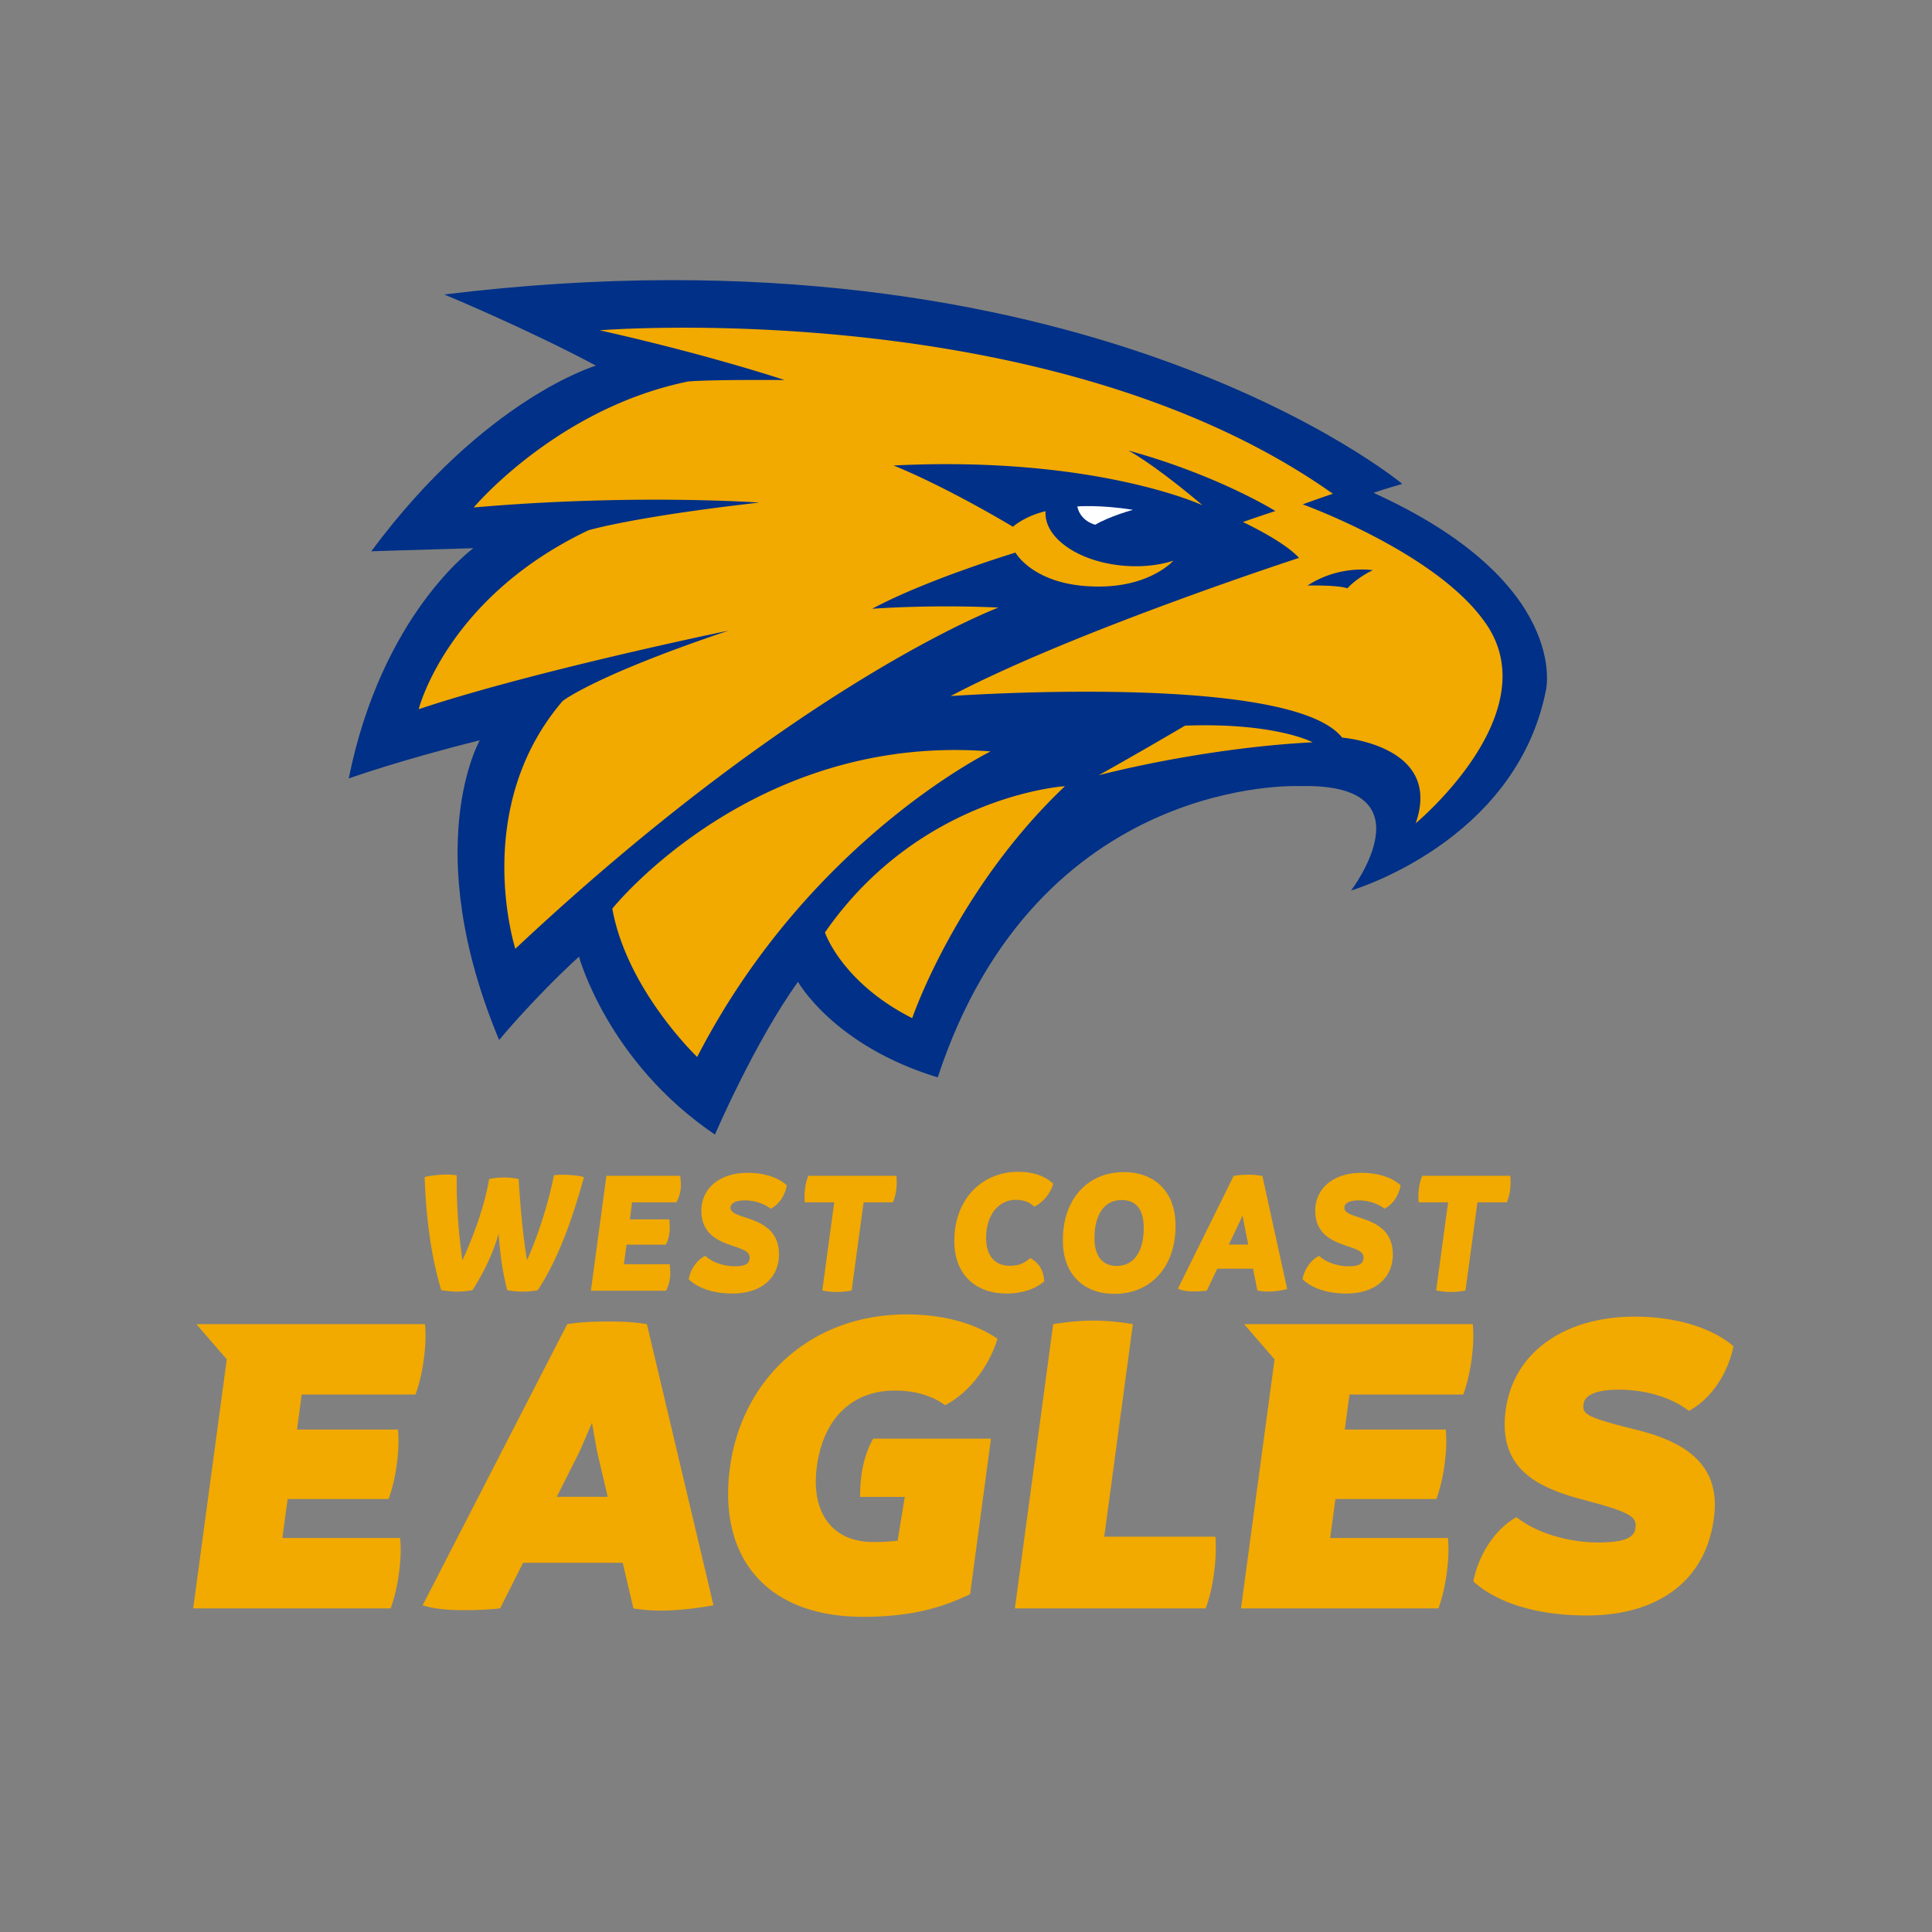 <svg width="200" height="200" xmlns="http://www.w3.org/2000/svg"><rect width="100%" height="100%" fill="#808080" stroke="none"/><g fill="none" fill-rule="evenodd"><path d="M142.18 51.017s1.607-.545 2.986-.92c0 0-33.212-27.718-99.173-19.611 0 0 8.414 3.481 15.702 7.363 0 0-11.532 3.387-23.259 19.22 0 0 1.58-.06 10.572-.32 0 0-9.486 6.83-12.906 23.836 0 0 5.333-1.91 13.564-3.95 0 0-6.32 11.061 2.004 31.025 0 0 3.51-4.267 8.266-8.633 0 0 2.947 10.893 14.076 18.423 0 0 4.102-9.562 8.597-15.817 0 0 3.666 6.606 14.465 9.899 10.338-31.473 37.531-30.157 37.531-30.157 13.765-.333 5.262 10.805 5.262 10.805s17.082-4.963 20.178-20.778c0 0 2.527-11.129-17.865-20.385" fill="#003087"/><path d="M113.374 54.325c-1.68-.502-1.847-1.9-1.847-1.9s2.364-.196 5.753.352c0 0-2.435.67-3.906 1.547" fill="#FEFEFE"/><path d="M153.465 64.065c7.28 9.414-6.916 21.162-6.916 21.162 2.847-8.077-7.61-8.867-7.61-8.867-5.335-6.809-40.533-4.303-40.533-4.303 12.713-6.705 36.07-14.305 36.07-14.305-1.6-1.758-5.816-3.712-5.816-3.712 1.21-.424 2.34-.804 3.366-1.138 0 0-5.882-3.69-15.212-6.262 0 0 2.51 1.297 7.679 5.669 0 0-11.1-5.157-31.997-4.122 0 0 4.675 1.79 12.363 6.34 0 0 1.182-1.085 3.378-1.61-.2 2.783 3.502 5.317 8.27 5.66 1.819.132 3.53-.075 4.962-.535 0 0-2.375 2.718-7.835 2.677-6.588-.022-8.513-3.515-8.513-3.515s-9.184 2.782-14.832 5.815c0 0 5.92-.46 13.074-.125 0 0-20.595 7.73-50.015 35.324 0 0-4.667-14.496 4.9-25.654 0 0 3.314-2.632 17.153-7.277 0 0-20.168 4.16-32.06 8.13 0 0 2.892-11.548 17.574-18.524 0 0 4.61-1.387 17.668-2.866 0 0-13.026-.937-29.547.507 0 0 8.63-10.277 22.185-13.039 0 0 1.49-.203 9.988-.156 0 0-7.752-2.597-19.136-5.148 0 0 46.666-3.764 75.906 16.922 0 0-1.455.487-3.119 1.099 0 0 13.366 4.815 18.605 11.853m-13.987-3.158s.832-.995 2.623-1.88c0 0-3.416-.58-6.743 1.586 0 0 3.198-.068 4.12.294m-25.747 19.348s10.51-2.808 22.154-3.413c0 0-3.85-2.068-13.217-1.723 0 0-4.565 2.698-8.937 5.136m-19.302 25.146s4.52-13.304 15.816-24.016c0 0-14.979.921-24.852 15.146 0 0 1.757 5.188 9.036 8.87M63.386 94.063s14.56-18.242 39.16-16.275c0 0-18.827 9.204-30.374 31.63 0 0-7.28-6.946-8.786-15.355m-.478 60.888l-1.105-4.72-.52-2.935-1.267 2.934-2.378 4.721h5.27zm10.954 11.23c-1.83.32-3.74.55-5.482.55-1.008 0-1.96-.092-2.81-.23l-1.107-4.72H54.15l-2.378 4.72a35.066 35.066 0 01-3.783.184c-1.604 0-3.098-.137-4.24-.504l14.969-29.105c1.406-.23 2.88-.275 4.254-.275 1.42 0 2.653.045 3.996.275l6.894 29.105zm51.808-3.3c-.16 1.191-.42 2.43-.855 3.62H105.06l3.966-29.425c1.406-.23 2.8-.367 4.175-.367 1.376 0 2.732.138 4.076.367l-2.966 22h11.505c.101 1.284.027 2.52-.146 3.804zm26.847.825c.566-2.842 2.294-5.455 4.47-6.647 1.78 1.422 4.966 2.614 8.495 2.614 2.704 0 3.689-.506 3.819-1.467.154-1.147-.334-1.605-5.158-2.887-4.96-1.285-9.055-3.21-8.285-9.259.776-6.096 6.129-9.763 13.37-9.763 5.318 0 8.75 1.742 10.221 3.071-.53 2.566-2.092 5.315-4.616 6.692-1.449-1.146-4.011-2.2-7.265-2.2-2.293 0-3.512.55-3.636 1.466-.142 1.053.181 1.375 5.549 2.705 5.144 1.282 8.535 3.665 7.98 8.799-.732 6.784-5.802 10.405-13.182 10.405-6.28 0-9.968-1.879-11.762-3.53zm-2.626-4.493c.114 1.193.038 2.431-.122 3.622-.167 1.237-.42 2.43-.86 3.667h-20.443l3.475-25.782-3.153-3.645h23.673c.115 1.192.04 2.43-.12 3.622-.168 1.237-.42 2.43-.861 3.666H139.7l-.488 3.621h10.45c.114 1.192.046 2.384-.122 3.621-.16 1.192-.412 2.384-.848 3.575h-10.45l-.544 4.033h12.193zm-108.467 0c.115 1.192.04 2.431-.12 3.622-.168 1.237-.42 2.43-.862 3.667H20l3.475-25.782-3.153-3.645h23.674c.115 1.192.039 2.43-.121 3.622-.167 1.237-.42 2.429-.862 3.666H31.234l-.488 3.621h10.45c.115 1.192.046 2.384-.121 3.621-.16 1.19-.413 2.384-.849 3.575h-10.45l-.544 4.033h12.192zm48.973-10.286h12.189l-2.161 16.108c-2.447 1.145-5.541 2.338-11.087 2.338-10.037 0-15.025-6.188-13.776-15.446 1.241-9.214 8.416-15.86 18.271-15.86 4.217 0 7.37 1.1 9.423 2.52-.765 2.615-2.81 5.547-5.418 6.877-1.378-1.009-3.188-1.514-5.205-1.514-4.446 0-7.408 2.934-8.069 7.838-.649 4.813 1.602 7.838 5.819 7.838.962 0 1.793-.045 2.54-.137l.738-4.532h-4.62c-.02-2.002.306-4.214 1.356-6.03zm-32.2-27.319c-.277 0-.516.018-.716.037l-.132.01-.026.13c-.618 2.978-1.618 6.1-2.769 8.667-.363-2.197-.644-4.909-.856-8.263l-.008-.137-.133-.027a6.823 6.823 0 00-1.373-.13 7.47 7.47 0 00-1.431.13l-.122.023-.02.122c-.386 2.312-1.4 5.374-2.738 8.29a56.51 56.51 0 01-.592-8.636l.002-.154-.154-.023a5.764 5.764 0 00-.856-.057c-.683 0-1.513.084-2.166.22l-.148.03.006.15c.162 4.43.712 8.18 1.68 11.463l.033.11.113.016c.506.07.972.128 1.559.128.438 0 .977-.047 1.48-.129l.077-.012.043-.068c.707-1.095 1.955-3.255 2.667-5.79.127 1.737.33 3.631.859 5.738l.028.112.114.02c.506.09.953.129 1.492.129a7.85 7.85 0 001.486-.13l.075-.014.041-.063c2.247-3.476 3.585-7.565 4.695-11.467l.045-.155-.15-.06c-.305-.12-1.364-.21-2.105-.21zm12.204.108h-7.628l-1.606 11.9h7.776l.05-.097c.364-.727.465-1.45.351-2.491l-.017-.158h-4.74l.269-2.02h4.073l.05-.098c.31-.637.414-1.41.32-2.362l-.017-.16h-4.077l.227-1.767h4.594l.049-.1c.396-.819.495-1.518.349-2.496l-.023-.151zm6.973-.305c-1.577 0-2.916.49-3.771 1.38-.693.722-1.037 1.666-.993 2.725.098 2.393 1.982 3.03 3.358 3.496.997.338 1.61.571 1.632 1.107.01.273-.051.476-.19.62-.223.233-.658.346-1.33.346-1.123 0-2.293-.392-2.981-1l-.096-.082-.109.062c-.776.436-1.383 1.3-1.582 2.26l-.02.096.073.069c.565.528 1.898 1.415 4.475 1.415 1.614 0 2.92-.472 3.778-1.365.712-.742 1.064-1.74 1.017-2.885-.103-2.502-2.062-3.153-3.493-3.63-.836-.278-1.496-.497-1.515-.955a.568.568 0 01.159-.44c.228-.238.689-.364 1.33-.364 1.34 0 2.246.555 2.573.793l.09.066.1-.053c.748-.4 1.356-1.288 1.549-2.262l.02-.097-.073-.068c-.312-.29-1.521-1.234-4.001-1.234zm15.428.305h-9.118l-.044.113c-.272.684-.386 1.49-.346 2.464l.007.17h3.06l-1.238 9.117.163.033a6.6 6.6 0 001.354.13c.49 0 .945-.042 1.395-.13l.127-.024 1.238-9.126h3.041l.044-.112c.28-.722.386-1.53.328-2.468l-.01-.167zm12.6-.413c-1.828 0-3.493.685-4.687 1.93-1.326 1.382-2.006 3.367-1.915 5.592.129 3.134 2.19 5.08 5.379 5.08 1.56 0 2.853-.4 3.84-1.19l.072-.057-.005-.093c-.062-1.027-.508-1.79-1.326-2.265l-.104-.06-.095.073c-.543.42-1.008.718-2.036.718-1.459 0-2.369-.972-2.435-2.599-.059-1.402.316-2.597 1.053-3.364a2.718 2.718 0 012.004-.856c.786 0 1.302.175 1.838.625l.09.075.105-.054c.805-.41 1.552-1.32 1.819-2.212l.032-.107-.083-.076c-.582-.529-1.668-1.16-3.545-1.16zm10.934.035c-1.774 0-3.31.624-4.441 1.802-1.292 1.346-1.952 3.352-1.858 5.648.13 3.178 2.172 5.152 5.328 5.152 1.788 0 3.333-.624 4.466-1.805 1.288-1.342 1.945-3.347 1.85-5.645-.13-3.177-2.178-5.152-5.345-5.152zm1.07 8.973c-.47.489-1.082.737-1.822.737-1.377 0-2.205-.939-2.273-2.58-.062-1.53.288-2.773.985-3.5.471-.49 1.084-.738 1.821-.738 1.79 0 2.224 1.403 2.273 2.58.063 1.532-.287 2.775-.984 3.5zm13.167-8.591a6.57 6.57 0 00-1.35-.112c-.4 0-.926.014-1.433.112l-.086.015-5.772 11.675.184.07c.37.138.86.208 1.456.208.466 0 .89-.024 1.26-.073l.096-.012 1.087-2.27h3.698l.448 2.261.12.02c.35.062.681.093.987.093.534 0 1.108-.07 1.81-.22l.175-.037-2.566-11.708-.114-.022zm-3.362 7.117l1.19-2.501.225-.51.083.472.504 2.54h-2.001zm13.709-7.426c-1.577 0-2.917.49-3.771 1.38-.693.722-1.037 1.666-.994 2.725.099 2.393 1.983 3.03 3.358 3.496.998.338 1.611.571 1.633 1.107.01.273-.051.476-.19.62-.223.233-.658.346-1.33.346-1.123 0-2.293-.392-2.981-1l-.095-.082-.111.062c-.774.435-1.38 1.3-1.581 2.258l-.022.098.074.069c.565.528 1.9 1.415 4.475 1.415 1.614 0 2.921-.472 3.779-1.365.712-.742 1.063-1.74 1.017-2.885-.103-2.502-2.063-3.153-3.494-3.63-.836-.278-1.495-.497-1.514-.955a.57.57 0 01.158-.44c.23-.238.69-.364 1.331-.364 1.34 0 2.246.555 2.573.793l.09.066.099-.053c.748-.4 1.357-1.288 1.55-2.262l.02-.097-.073-.068c-.312-.29-1.52-1.234-4.001-1.234zm15.439.472l-.011-.167h-9.117l-.045.113c-.273.684-.386 1.49-.346 2.464l.007.17h3.06l-1.238 9.117.163.033c.423.088.866.13 1.355.13s.944-.042 1.395-.13l.125-.024 1.239-9.126h3.041l.045-.112c.279-.722.386-1.53.327-2.468z" fill="#F2A900"/></g></svg>